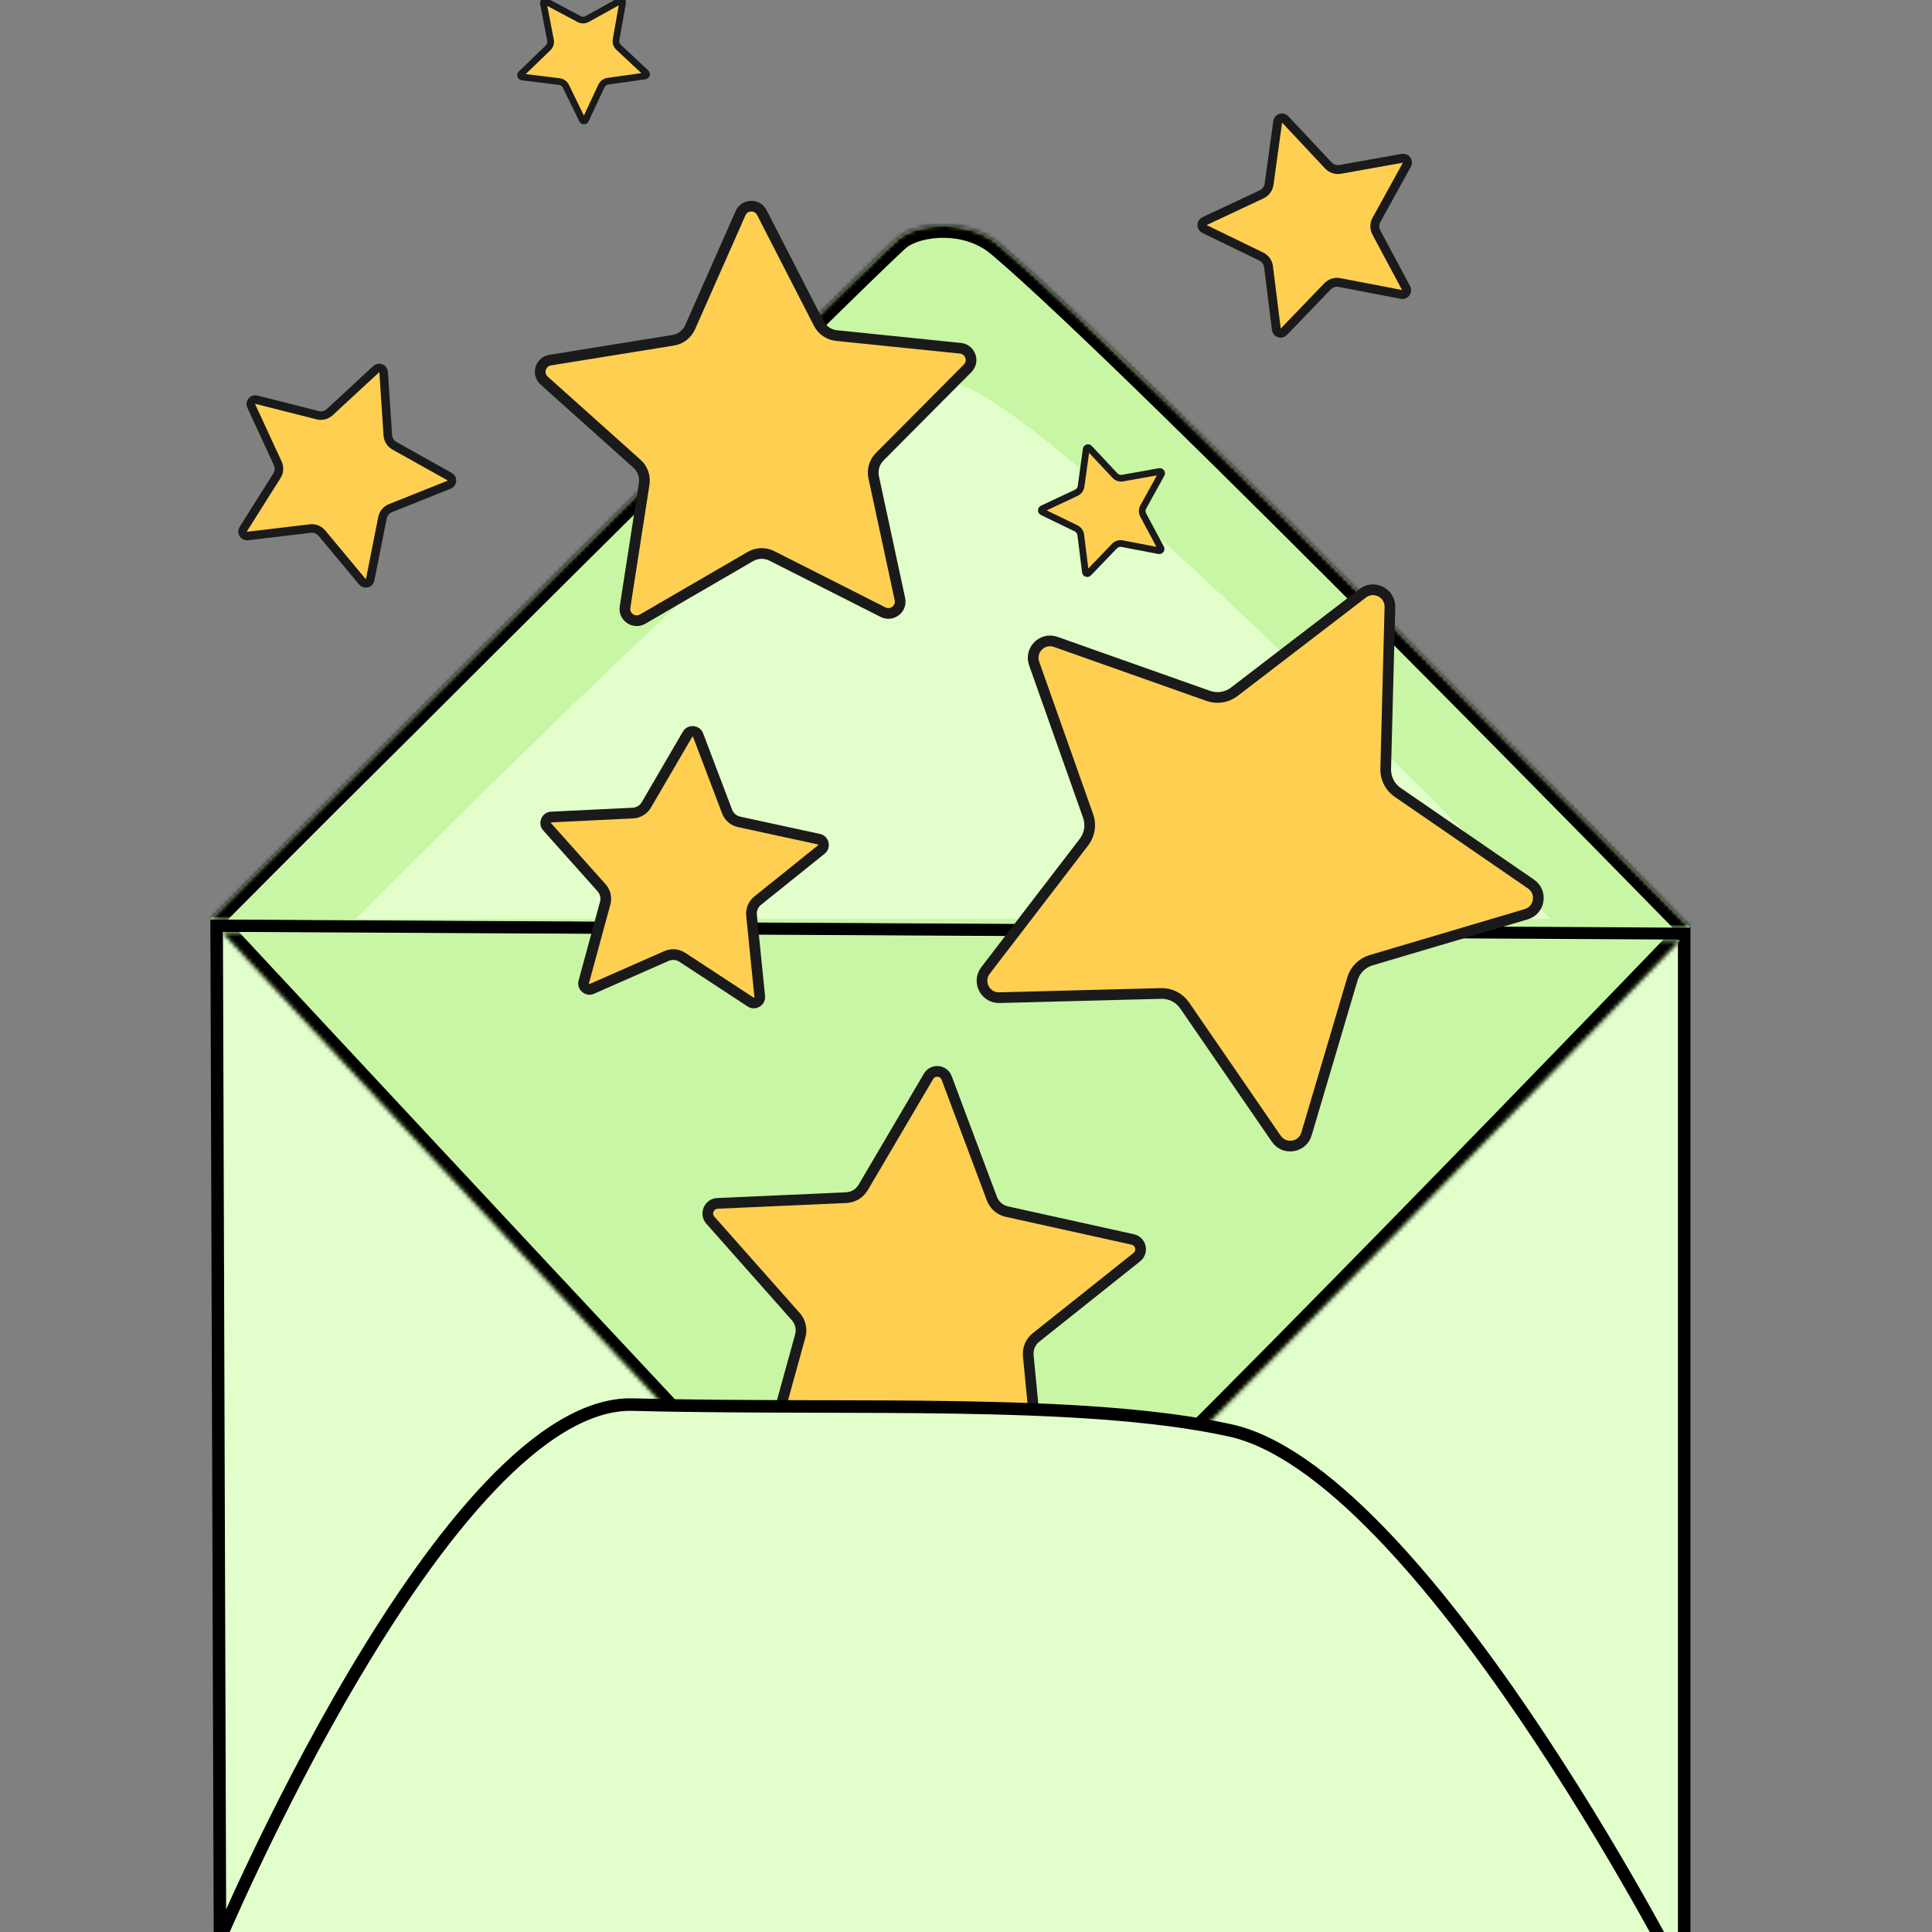 <?xml version="1.0" encoding="UTF-8"?> <svg xmlns="http://www.w3.org/2000/svg" width="463" height="463" viewBox="0 0 463 463" fill="none"><rect x="0" y="0" width="463" height="463" fill="#808080" stroke="none"/><g clip-path="url(#clip0_4022_391)"><path d="M403.613 470.99L52.717 464.871L51.922 221.82L403.613 223.682V470.99Z" fill="#E2FFCB" stroke="black" stroke-width="3"></path><mask id="path-2-inside-1_4022_391" fill="white"><path fill-rule="evenodd" clip-rule="evenodd" d="M50.404 220.35C50.404 220.35 70.469 200.054 97.299 173.492C145.057 125.734 212.669 58.926 215.621 56.78C220.45 53.292 231.987 52.219 239.499 58.658C271.964 86.025 405.042 222.323 405.042 222.323"></path></mask><path fill-rule="evenodd" clip-rule="evenodd" d="M50.404 220.35C50.404 220.35 70.469 200.054 97.299 173.492C145.057 125.734 212.669 58.926 215.621 56.78C220.45 53.292 231.987 52.219 239.499 58.658C271.964 86.025 405.042 222.323 405.042 222.323" fill="#C8F6A4"></path><path d="M97.299 173.492L99.41 175.624L99.415 175.618L99.421 175.613L97.299 173.492ZM215.621 56.78L213.864 54.348L213.856 54.354L215.621 56.78ZM239.499 58.658L237.547 60.936L237.556 60.944L237.566 60.952L239.499 58.658ZM50.404 220.35C52.538 222.459 52.538 222.459 52.538 222.459C52.538 222.459 52.538 222.459 52.539 222.458C52.539 222.458 52.54 222.457 52.541 222.456C52.544 222.453 52.547 222.449 52.552 222.445C52.562 222.435 52.576 222.42 52.596 222.401C52.634 222.362 52.692 222.303 52.769 222.226C52.922 222.071 53.15 221.84 53.45 221.537C54.051 220.931 54.939 220.035 56.088 218.877C58.387 216.561 61.732 213.195 65.915 209C74.281 200.609 86.001 188.899 99.41 175.624L95.189 171.36C81.768 184.646 70.04 196.366 61.666 204.763C57.479 208.962 54.131 212.331 51.829 214.65C50.678 215.81 49.789 216.707 49.187 217.315C48.886 217.619 48.657 217.85 48.504 218.006C48.427 218.083 48.369 218.142 48.33 218.181C48.31 218.201 48.296 218.216 48.286 218.226C48.281 218.231 48.277 218.235 48.275 218.237C48.273 218.238 48.273 218.239 48.272 218.24C48.272 218.24 48.271 218.24 48.271 218.241C48.271 218.241 48.271 218.241 50.404 220.35ZM99.421 175.613C123.295 151.739 152.133 123.102 175.37 100.167C186.989 88.698 197.204 78.659 204.698 71.354C208.445 67.701 211.507 64.737 213.72 62.621C214.828 61.563 215.716 60.725 216.367 60.122C216.694 59.82 216.952 59.586 217.143 59.416C217.365 59.22 217.422 59.179 217.385 59.206L213.856 54.354C213.495 54.616 212.91 55.147 212.293 55.718C211.606 56.352 210.692 57.216 209.575 58.283C207.34 60.419 204.262 63.4 200.51 67.058C193.003 74.375 182.778 84.425 171.155 95.896C147.909 118.841 119.062 147.487 95.178 171.37L99.421 175.613ZM217.377 59.212C219.115 57.957 222.506 56.905 226.486 56.996C230.394 57.084 234.435 58.269 237.547 60.936L241.452 56.38C237.051 52.609 231.568 51.11 226.622 50.997C221.748 50.886 216.955 52.115 213.864 54.348L217.377 59.212ZM237.566 60.952C253.672 74.529 294.944 115.326 332.319 152.87C350.977 171.612 368.622 189.499 381.602 202.702C388.092 209.303 393.416 214.733 397.117 218.512C398.968 220.402 400.413 221.879 401.395 222.883C401.886 223.385 402.261 223.769 402.514 224.028C402.64 224.157 402.735 224.255 402.799 224.32C402.831 224.353 402.855 224.378 402.871 224.394C402.88 224.402 402.886 224.409 402.89 224.413C402.892 224.415 402.893 224.416 402.894 224.417C402.895 224.418 402.896 224.419 405.042 222.323C407.189 220.227 407.188 220.227 407.187 220.226C407.186 220.225 407.184 220.223 407.182 220.221C407.178 220.217 407.172 220.21 407.164 220.202C407.148 220.186 407.124 220.161 407.092 220.128C407.027 220.062 406.932 219.964 406.805 219.835C406.552 219.576 406.176 219.191 405.685 218.688C404.702 217.683 403.256 216.205 401.404 214.314C397.7 210.532 392.374 205.1 385.881 198.496C372.895 185.287 355.241 167.39 336.571 148.637C299.291 111.189 257.791 70.154 241.433 56.364L237.566 60.952Z" fill="black" mask="url(#path-2-inside-1_4022_391)"></path><path fill-rule="evenodd" clip-rule="evenodd" d="M85.246 220.232H371.589C371.589 220.232 246.983 91.805 227.794 91.805C212.343 91.805 85.246 220.232 85.246 220.232Z" fill="#E2FFCB"></path><mask id="path-5-inside-2_4022_391" fill="white"><path fill-rule="evenodd" clip-rule="evenodd" d="M53.258 223.442C53.258 223.442 206.297 388.001 211.127 391.757C215.956 395.245 233.127 394.977 240.64 388.538C273.104 360.098 402.626 225.345 402.626 225.345"></path></mask><path fill-rule="evenodd" clip-rule="evenodd" d="M53.258 223.442C53.258 223.442 206.297 388.001 211.127 391.757C215.956 395.245 233.127 394.977 240.64 388.538C273.104 360.098 402.626 225.345 402.626 225.345" fill="#C8F6A4"></path><path d="M211.127 391.757L209.285 394.126L209.327 394.158L209.37 394.19L211.127 391.757ZM240.64 388.538L242.592 390.816L242.604 390.805L242.616 390.795L240.64 388.538ZM53.258 223.442C51.062 225.485 51.062 225.486 51.063 225.487C51.064 225.488 51.066 225.49 51.069 225.493C51.073 225.498 51.08 225.505 51.089 225.515C51.108 225.535 51.136 225.565 51.172 225.605C51.246 225.684 51.356 225.802 51.501 225.958C51.791 226.269 52.221 226.731 52.782 227.334C53.904 228.541 55.55 230.31 57.647 232.564C61.842 237.071 67.839 243.514 75.051 251.258C89.474 266.745 108.756 287.433 128.189 308.239C147.621 329.044 167.207 349.97 182.238 365.93C189.753 373.91 196.134 380.653 200.788 385.52C203.115 387.953 205.017 389.924 206.417 391.35C207.722 392.679 208.782 393.734 209.285 394.126L212.968 389.389C212.976 389.396 212.805 389.248 212.346 388.799C211.936 388.398 211.385 387.846 210.698 387.146C209.326 385.749 207.445 383.8 205.125 381.373C200.486 376.523 194.118 369.793 186.606 361.817C171.584 345.866 152.005 324.947 132.574 304.143C113.143 283.34 93.864 262.654 79.441 247.169C72.23 239.426 66.234 232.983 62.04 228.477C59.943 226.223 58.297 224.454 57.175 223.248C56.614 222.645 56.184 222.183 55.894 221.871C55.749 221.715 55.639 221.597 55.566 221.518C55.529 221.479 55.502 221.449 55.483 221.429C55.474 221.419 55.467 221.412 55.462 221.407C55.46 221.404 55.458 221.402 55.457 221.401C55.456 221.4 55.455 221.399 53.258 223.442ZM209.37 394.19C211.159 395.481 213.705 396.209 216.269 396.598C218.928 397.001 221.99 397.094 225.1 396.862C231.185 396.408 238.121 394.648 242.592 390.816L238.687 386.26C235.646 388.867 230.24 390.461 224.653 390.879C221.928 391.082 219.322 390.992 217.169 390.665C214.92 390.325 213.509 389.778 212.883 389.325L209.37 394.19ZM242.616 390.795C258.958 376.479 299.553 335.577 335.951 298.374C354.176 279.747 371.385 262.01 384.037 248.93C390.363 242.39 395.551 237.014 399.157 233.272C400.96 231.402 402.368 229.94 403.325 228.945C403.803 228.448 404.169 228.068 404.415 227.812C404.539 227.684 404.632 227.587 404.694 227.522C404.726 227.489 404.749 227.465 404.765 227.448C404.773 227.44 404.779 227.434 404.783 227.43C404.785 227.428 404.786 227.426 404.787 227.425C404.788 227.424 404.789 227.424 402.626 225.345C400.463 223.266 400.462 223.266 400.461 223.267C400.46 223.268 400.459 223.27 400.457 223.272C400.453 223.276 400.447 223.282 400.439 223.29C400.424 223.307 400.4 223.331 400.369 223.363C400.307 223.428 400.214 223.525 400.091 223.653C399.845 223.908 399.48 224.288 399.002 224.785C398.046 225.778 396.639 227.239 394.837 229.109C391.233 232.848 386.048 238.221 379.724 244.759C367.077 257.833 349.877 275.562 331.663 294.178C295.184 331.463 254.786 372.157 238.663 386.281L242.616 390.795Z" fill="black" mask="url(#path-5-inside-2_4022_391)"></path><path fill-rule="evenodd" clip-rule="evenodd" d="M51.22 466.884C51.22 466.884 67.587 448.907 86.636 426.906C91.197 421.808 95.758 416.174 100.588 410.808C103.807 407.052 106.759 403.564 109.71 399.808C114.808 393.369 119.906 386.929 124.198 381.027C136.272 365.197 145.126 353.123 145.395 352.855C145.931 352.319 150.224 346.952 154.517 343.732C156.932 341.854 159.346 340.513 160.956 342.122C161.224 342.391 161.761 342.659 162.297 342.122C162.566 341.854 162.566 341.318 162.297 340.781C160.688 338.635 158.005 338.903 155.054 340.245C149.687 342.66 143.516 349.098 142.711 349.903C142.443 350.172 132.248 361.172 118.833 376.734C114.003 382.368 108.905 388.271 103.539 394.71C100.588 398.198 97.637 401.955 94.686 405.711C90.124 411.345 85.831 416.979 81.538 422.613C64.099 445.687 49.61 465.542 49.61 465.542C49.342 466.078 49.342 466.615 49.61 466.884C50.147 467.152 50.684 467.152 50.952 466.884H51.22Z" fill="black"></path><path d="M171.931 288.392L202.788 287.018C204.472 286.943 206.002 286.022 206.857 284.57L222.52 257.947C223.55 256.196 226.149 256.422 226.862 258.324L237.704 287.247C238.296 288.824 239.645 289.996 241.29 290.359L271.449 297.029C273.433 297.467 274.021 300.01 272.433 301.275L248.276 320.524C246.958 321.574 246.261 323.22 246.424 324.896L249.401 355.641C249.596 357.663 247.361 359.008 245.666 357.888L219.894 340.862C218.488 339.934 216.708 339.779 215.164 340.452L186.844 352.783C184.982 353.594 183.011 351.884 183.552 349.926L191.781 320.154C192.23 318.53 191.827 316.789 190.71 315.528L170.23 292.405C168.884 290.885 169.902 288.482 171.931 288.392Z" fill="#FFCF52" stroke="#1A1A1A" stroke-width="2.562"></path><path d="M132.117 195.797L151.662 194.849C153.006 194.784 154.226 194.043 154.904 192.881L164.76 175.975C165.359 174.948 166.881 175.074 167.302 176.186L174.244 194.482C174.721 195.74 175.803 196.671 177.118 196.957L196.241 201.106C197.403 201.358 197.753 202.845 196.827 203.589L181.571 215.845C180.522 216.687 179.97 218.004 180.105 219.343L182.069 238.812C182.188 239.995 180.883 240.788 179.888 240.137L163.518 229.415C162.392 228.677 160.97 228.56 159.738 229.102L141.828 236.985C140.74 237.464 139.583 236.468 139.895 235.321L145.034 216.439C145.387 215.14 145.059 213.751 144.163 212.747L131.131 198.15C130.339 197.263 130.929 195.855 132.117 195.797Z" fill="#FFCF52" stroke="#1A1A1A" stroke-width="2.562"></path><path d="M401.355 470.939L52.42 465.275C52.819 464.35 53.35 463.128 54.006 461.645C55.604 458.029 57.94 452.863 60.888 446.665C66.784 434.266 75.122 417.755 84.892 401.286C94.669 384.805 105.846 368.428 117.411 356.256C129.044 344.012 140.759 336.357 151.611 336.608C166.159 336.991 181.22 337.024 196.1 337.058C207.266 337.082 218.329 337.107 228.996 337.279C253.98 337.681 276.921 338.889 294.603 342.745L294.61 342.746C305.82 345.13 318.199 354.285 330.562 367.012C342.876 379.689 354.978 395.699 365.653 411.444C376.323 427.181 385.542 442.615 392.094 454.118C395.37 459.868 397.978 464.633 399.766 467.959C400.401 469.141 400.933 470.141 401.355 470.939Z" fill="#E2FFCB" stroke="black" stroke-width="3"></path><path d="M253.009 153.83L289.562 166.767C291.674 167.515 294.021 167.143 295.799 165.779L326.565 142.18C329.273 140.103 333.18 142.093 333.091 145.505L332.082 184.266C332.024 186.506 333.103 188.624 334.949 189.893L366.901 211.861C369.713 213.794 369.027 218.125 365.755 219.095L328.579 230.113C326.431 230.75 324.75 232.431 324.113 234.579L313.095 271.755C312.125 275.027 307.794 275.713 305.861 272.901L283.893 240.949C282.624 239.103 280.506 238.024 278.266 238.082L239.505 239.091C236.093 239.18 234.103 235.273 236.18 232.565L259.779 201.799C261.143 200.021 261.515 197.674 260.767 195.562L247.83 159.009C246.691 155.792 249.792 152.691 253.009 153.83Z" fill="#FFCF52" stroke="#1A1A1A" stroke-width="2.562"></path><path d="M131.84 86.305L161.32 81.548C163.123 81.257 164.655 80.074 165.393 78.405L177.469 51.093C178.432 48.916 181.489 48.828 182.576 50.946L196.21 77.514C197.044 79.138 198.642 80.23 200.458 80.416L230.165 83.461C232.533 83.704 233.562 86.584 231.883 88.273L210.829 109.449C209.542 110.744 208.997 112.602 209.381 114.386L215.665 143.58C216.166 145.907 213.744 147.776 211.62 146.701L184.973 133.221C183.345 132.397 181.409 132.453 179.831 133.37L154.008 148.367C151.949 149.563 149.424 147.837 149.789 145.485L154.376 115.977C154.656 114.173 154.005 112.35 152.645 111.132L130.402 91.207C128.629 89.619 129.489 86.684 131.84 86.305Z" fill="#FFCF52" stroke="#1A1A1A" stroke-width="2.562"></path><path d="M61.431 95.782L76.138 99.504C77.16 99.763 78.243 99.487 79.017 98.771L90.152 88.467C90.809 87.859 91.877 88.285 91.936 89.178L92.941 104.315C93.011 105.367 93.608 106.312 94.528 106.826L107.769 114.232C108.55 114.669 108.475 115.817 107.644 116.149L93.558 121.783C92.58 122.174 91.865 123.034 91.66 124.068L88.709 138.949C88.534 139.827 87.42 140.11 86.847 139.423L77.137 127.767C76.462 126.957 75.423 126.544 74.377 126.668L59.312 128.459C58.423 128.565 57.809 127.593 58.286 126.836L66.371 113.998C66.932 113.106 67.004 111.991 66.563 111.034L60.204 97.26C59.829 96.447 60.563 95.563 61.431 95.782Z" fill="#FFCF52" stroke="#1A1A1A" stroke-width="2.05"></path><path d="M124.885 17.704L131.342 11.476C131.838 10.998 132.058 10.301 131.927 9.624L130.224 0.816C130.154 0.458 130.532 0.179 130.855 0.35L138.773 4.567C139.381 4.891 140.112 4.885 140.715 4.551L148.566 0.21C148.885 0.033 149.267 0.306 149.204 0.666L147.641 9.499C147.52 10.178 147.752 10.871 148.255 11.342L154.811 17.466C155.078 17.716 154.936 18.163 154.574 18.214L145.69 19.457C145.007 19.553 144.419 19.987 144.128 20.611L140.329 28.738C140.174 29.069 139.704 29.073 139.544 28.744L135.617 20.679C135.315 20.059 134.72 19.634 134.036 19.55L125.133 18.448C124.77 18.403 124.622 17.958 124.885 17.704Z" fill="#FFCF52" stroke="#1A1A1A" stroke-width="1.601"></path><path d="M249.803 121.912L257.925 118.102C258.549 117.809 258.982 117.221 259.077 116.538L260.307 107.652C260.357 107.29 260.805 107.147 261.055 107.414L267.188 113.961C267.66 114.464 268.353 114.694 269.032 114.573L277.863 112.997C278.223 112.933 278.497 113.315 278.32 113.635L273.989 121.491C273.657 122.095 273.652 122.826 273.977 123.434L278.204 131.346C278.377 131.668 278.098 132.047 277.739 131.978L268.929 130.287C268.252 130.157 267.556 130.378 267.078 130.875L260.859 137.34C260.606 137.604 260.16 137.456 260.115 137.093L259 128.192C258.915 127.508 258.489 126.914 257.869 126.613L249.798 122.696C249.469 122.537 249.472 122.067 249.803 121.912Z" fill="#FFCF52" stroke="#1A1A1A" stroke-width="1.601"></path><path d="M288.616 53.014L302.343 46.575C303.309 46.121 303.981 45.209 304.128 44.151L306.208 29.132C306.325 28.282 307.376 27.949 307.962 28.575L318.329 39.639C319.059 40.419 320.134 40.776 321.185 40.588L336.112 37.925C336.956 37.774 337.598 38.67 337.184 39.422L329.865 52.7C329.349 53.635 329.342 54.768 329.845 55.71L336.99 69.083C337.394 69.84 336.741 70.727 335.898 70.565L321.008 67.707C319.959 67.506 318.88 67.849 318.139 68.618L307.629 79.546C307.034 80.165 305.988 79.817 305.882 78.966L303.998 63.921C303.866 62.862 303.206 61.941 302.245 61.475L288.604 54.856C287.832 54.481 287.839 53.379 288.616 53.014Z" fill="#FFCF52" stroke="#1A1A1A" stroke-width="2.135"></path></g><defs><clipPath id="clip0_4022_391"><rect width="463" height="463" fill="white"></rect></clipPath></defs></svg> 